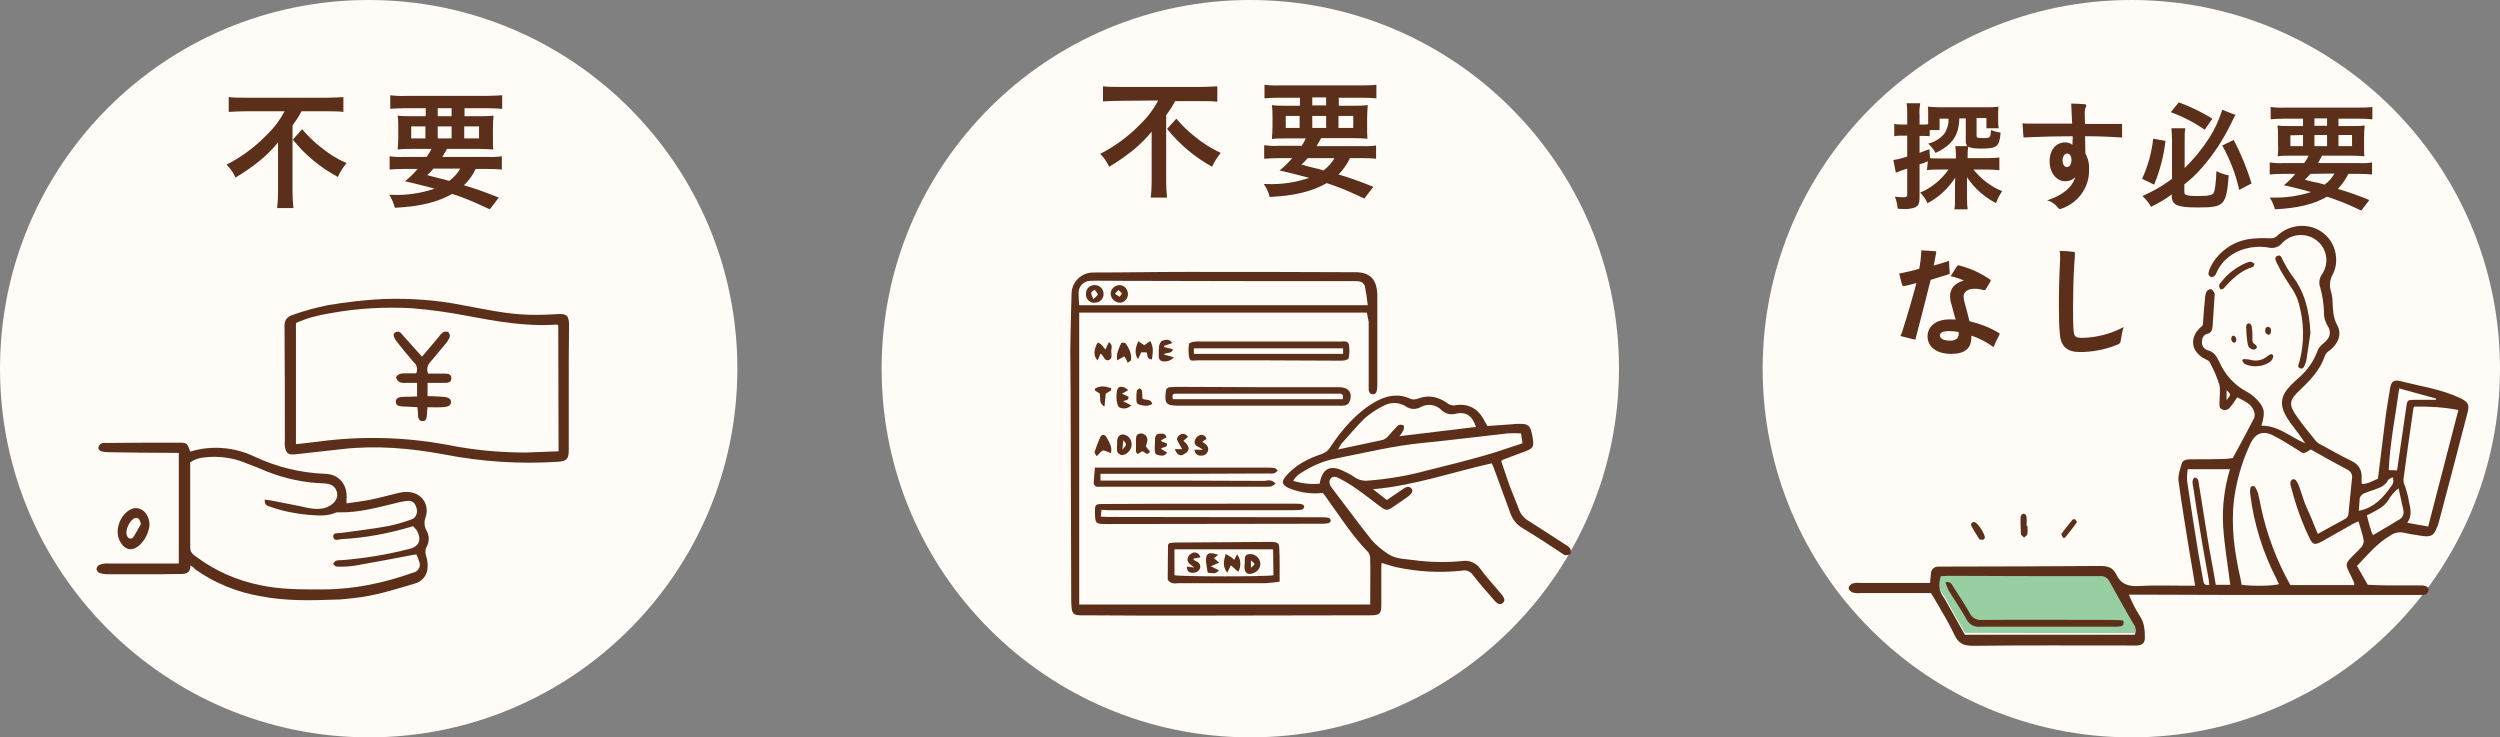 <?xml version="1.0" encoding="utf-8"?>
<!-- Generator: Adobe Illustrator 24.1.0, SVG Export Plug-In . SVG Version: 6.00 Build 0)  -->
<svg version="1.1" id="レイヤー_1" xmlns="http://www.w3.org/2000/svg" xmlns:xlink="http://www.w3.org/1999/xlink" x="0px"
	 y="0px" viewBox="0 0 811 239.1" style="enable-background:new 0 0 811 239.1;" xml:space="preserve">
<rect x="0" y="0" width="811" height="239.1" fill="#808080" stroke="none"/>
<style type="text/css">
	.st0{fill:#FFFCF7;}
	.st1{fill:#5B2F1A;}
	.st2{fill:#97CEA2;}
</style>
<g id="Layer_2">
	<g id="design">
		<path class="st0" d="M405.6,0L405.6,0c66,0,119.6,53.5,119.6,119.6l0,0c0,66-53.5,119.6-119.6,119.6l0,0
			c-66,0-119.6-53.5-119.6-119.6l0,0C286,53.5,339.5,0,405.6,0z"/>
		<path class="st0" d="M119.6,0L119.6,0c66,0,119.6,53.5,119.6,119.6l0,0c0,66-53.5,119.6-119.6,119.6l0,0
			C53.5,239.1,0,185.6,0,119.6l0,0C0,53.5,53.5,0,119.6,0z"/>
		<path class="st0" d="M691.4,0L691.4,0C757.5,0,811,53.5,811,119.6l0,0c0,66-53.5,119.6-119.6,119.6l0,0
			c-66,0-119.6-53.5-119.6-119.6l0,0C571.9,53.5,625.4,0,691.4,0z"/>
		<path class="st1" d="M363.4,32.7c-1.8,0-4,0.1-5.6,0.2V28c1.6,0.2,3.4,0.2,5.5,0.2h26.1c1.8,0,3.7-0.1,5.5-0.2v5
			c-1.6-0.2-3.6-0.2-5.4-0.2h-8.3c-0.8,1.6-1.8,3.1-2.9,4.6v21.5c0,1.7,0.1,3.5,0.3,5.2h-5.3c0.2-1.6,0.3-3.5,0.3-5.2V46.5
			c0-1.5,0-2,0-3.8c-1.8,2.2-3.8,4.2-6,6c-2.5,2-5.1,3.8-7.8,5.4c-0.7-1.6-1.7-3-2.9-4.2c4.8-2.4,9.2-5.7,13-9.6
			c2.3-2.2,4.3-4.8,5.8-7.7L363.4,32.7L363.4,32.7z M381.6,38.5c1.8,2.1,3.8,4.1,6,5.8c2.5,2.1,5.4,3.9,8.4,5.3
			c-1.1,1.4-2.1,2.9-2.8,4.5c-5.6-3.1-10.6-7.3-14.6-12.3L381.6,38.5z"/>
		<path class="st1" d="M422.1,47.5c0.6-0.8,1.1-1.7,1.5-2.6h-6.2c-2.1,0-3.5,0-4.8,0.2c0.1-1.3,0.2-2.7,0.2-4v-2.8
			c0-1.4,0-2.8-0.2-4.2c1.5,0.2,3,0.2,4.6,0.2h4.5v-2.6h-6.8c-1.9,0-3.5,0.1-4.7,0.2v-4.4c1.7,0.2,3.4,0.3,5.1,0.2h26.1
			c1.7,0,3.4,0,5.1-0.2v4.4c-1.3-0.1-2.8-0.2-4.8-0.2h-7.4v2.6h4.8c1.5,0,3.1,0,4.6-0.2c-0.1,1.4-0.2,2.8-0.2,4.2V41
			c0,2.1,0,3,0.1,4c-1.5-0.1-3.1-0.2-4.6-0.2h-10.4c-0.9,1.5-1,1.8-1.5,2.6h14.5c1.6,0.1,3.2,0,4.8-0.2v4.3
			c-1.6-0.2-3.2-0.2-4.8-0.2h-3.7c-0.9,2-2.2,3.8-3.7,5.3c3.8,1.1,7.6,2.5,11.3,4l-2.9,3.8c-1-0.5-1.9-0.8-2.4-1.1
			c-3.2-1.5-6.4-2.8-9.8-3.9c-4.8,2.7-10.3,4.1-18.5,4.5c-0.4-1.5-1-2.9-1.9-4.2h0.9c4.7,0.2,9.4-0.5,13.8-2
			c-4.8-1.3-5.5-1.4-9.6-2.4c1.5-1.2,2.8-2.5,4.1-4h-4.4c-1.6,0-3.2,0.1-4.7,0.2v-4.4c1.6,0.2,3.1,0.3,4.7,0.2h7.3V47.5z
			 M417.1,37.6v3.9h4.5v-3.9H417.1z M424.2,51.3c-0.6,0.7-1.3,1.5-2,2.1c1.4,0.4,1.4,0.4,4.6,1.2c0.5,0.1,1,0.2,2.5,0.7
			c1.5-1.1,2.7-2.4,3.6-4H424.2z M425.7,34.2h4.5v-2.6h-4.5V34.2z M425.7,41.5h4.5v-3.9h-4.5V41.5z M434.2,41.5h4.8v-3.9h-4.8V41.5z
			"/>
		<path class="st1" d="M79.8,36.1c-1.8,0-4,0.1-5.6,0.2v-4.8c1.7,0.2,3.4,0.2,5.5,0.2h26.2c1.8,0,3.7-0.1,5.5-0.2v4.8
			c-1.6-0.2-3.6-0.2-5.3-0.2h-8.3c-0.8,1.6-1.8,3.1-2.9,4.6v21.6c0,1.7,0.1,3.5,0.3,5.2h-5.3c0.2-1.7,0.3-3.4,0.3-5.2V50
			c0-1.5,0-2,0-3.8c-1.8,2.2-3.8,4.2-6,6c-2.5,2-5.1,3.8-7.8,5.4c-0.7-1.6-1.7-3-2.9-4.2c4.8-2.4,9.2-5.7,13-9.6
			c2.3-2.2,4.3-4.8,5.8-7.7L79.8,36.1z M98,41.9c1.8,2.1,3.8,4.1,6,5.8c2.5,2.1,5.4,3.9,8.4,5.2c-1.1,1.4-2.1,2.9-2.8,4.5
			C104,54.4,99,50.3,95,45.3L98,41.9z"/>
		<path class="st1" d="M138.4,50.9c0.6-0.8,1.1-1.7,1.6-2.6h-6.2c-1.6,0-3.2,0-4.8,0.2c0.1-1.3,0.2-2.7,0.2-4v-2.8
			c0-1.4,0-2.8-0.2-4.2c1.5,0.2,3,0.2,4.6,0.2h4.5v-2.6h-6.8c-1.6,0-3.2,0.1-4.7,0.2v-4.4c1.7,0.2,3.4,0.3,5.1,0.2h26.1
			c1.7,0,3.4-0.1,5.1-0.2v4.4c-1.6-0.1-3.2-0.2-4.8-0.2h-7.4v2.6h4.8c1.5,0,3.1,0,4.6-0.2c-0.1,1.4-0.2,2.8-0.2,4.2v2.8
			c0,2,0,3,0.1,4c-1.5-0.1-3.1-0.2-4.6-0.2H145c-0.9,1.5-1,1.8-1.5,2.6H158c1.6,0.1,3.2,0,4.8-0.2V55c-1.4-0.1-2.8-0.2-4.8-0.2h-3.7
			c-0.9,2-2.2,3.8-3.8,5.3c3.8,1.1,7.6,2.5,11.3,4l-2.9,3.8l-2.4-1.1c-3.2-1.5-6.4-2.8-9.8-3.9c-4.8,2.7-10.4,4.1-18.6,4.5
			c-0.4-1.5-1-2.9-1.8-4.2h0.9c4.7,0.2,9.4-0.5,13.8-2c-4.8-1.3-5.5-1.4-9.6-2.4c1.5-1.2,2.8-2.5,4.1-4h-4.4c-2,0-3.4,0.1-4.7,0.2
			v-4.3c1.6,0.2,3.1,0.3,4.7,0.2H138.4z M133.4,41v3.9h4.6V41H133.4z M140.6,54.7c-0.6,0.8-1.3,1.5-2,2.1c1.4,0.4,1.4,0.4,4.6,1.2
			c0.4,0.1,1,0.2,2.5,0.7c1.5-1.1,2.7-2.4,3.6-4H140.6z M142,37.7h4.5v-2.6H142V37.7z M142,44.9h4.5V41H142V44.9z M150.6,44.9h4.8
			V41h-4.8V44.9z"/>
		<path class="st1" d="M443.4,101.4h-93.3v94.7h94.4v-2.7c0-4,0.1-7.9,0-11.9c0.1-0.8-0.2-1.6-0.6-2.3c-5.4-5.5-9.5-12.1-14-18.3
			c-0.2-0.3-0.5-0.7-0.8-1c-3.2,0.4-6.5,0-9.5-1c-0.6-0.2-1.1-0.4-1.6-0.6c-2.2-1.1-2.4-2-0.8-3.9c3.1-3.6,7.1-5.6,11.5-7.1
			c1.2-0.4,2.2-1.2,2.8-2.2c3.9-5.8,8.4-11.2,14.7-14.8c3.7-2,7.4-2.8,11.4-0.9c0.8,0.3,1.6,0.2,2.4-0.1c3.4-1.3,6.5-0.6,9.4,1.4
			c0.7,0.6,1.6,0.9,2.5,0.8c4.5-0.8,7.7,1.1,9.7,5.1c0.3,0.5,0.6,1,0.9,1.6l8.4-0.6c0.6-0.1,1.2-0.1,1.8-0.1c3-0.1,3.7,0.5,4.3,3.4
			c0.8,4.3,0.7,4.5-3.5,6c-2.1,0.8-4.1,1.5-6.1,2.3c-0.1,0-0.1,0.1-0.4,0.4c0.9,2.6,1.8,5.4,2.8,8.2c0.9,2.4,2,4.9,2.9,7.3
			c0.5,1.5,1.5,2.8,2.9,3.7c4.1,2.6,8.1,5.2,12.1,7.8c0.6,0.3,1.1,0.7,1.6,1.2c0.3,0.5,0.4,1.2,0.2,1.8c-0.2,0.4-1.1,0.5-1.7,0.5
			c-0.4,0-0.8-0.4-1.1-0.6c-4.3-2.8-8.6-5.7-13-8.3c-1.8-1.1-3.1-2.8-3.8-4.9c-1.8-5-3.7-10-5.5-15c-0.2-0.3-0.3-0.7-0.5-1
			c-12.6,2.8-24.9,7.2-38.5,8.4l4.5,3.5l5-3.4c0.9-0.6,1.9-1.4,2.9-0.4c0.8,0.7,0.3,1.7-1.2,2.8s-3.2,2.2-4.8,3.3s-2.1,1.2-3.8,0
			c-2.7-2-5.2-4-7.9-5.9c-1.8-1.3-3.7-2.4-5.6-3.4c-0.9-0.5-2-0.9-2.8,0s-0.4,2.1,0.3,3c4.3,5.6,8.5,11.4,12.9,16.9
			c1.6,1.8,3.4,3.3,5.4,4.6c2.5,1.7,5.5,1.6,8.3,2c5.2,0.7,10.5,0.8,15.7,0.3c2.3-0.4,4.6,0.6,5.9,2.5c2.1,2.9,4.5,5.4,6.8,8.2
			c1.2,1.4,1.3,2.2,0.5,2.9s-1.7,0.4-2.8-0.9c-2.4-2.7-4.8-5.5-7-8.3c-0.7-1-2-1.6-3.3-1.3c-7.2,0.8-14.4,0.4-21.4-1.1
			c-1.5-0.3-3-0.9-4.8-1.4c-0.1,0.6-0.1,1.3-0.1,1.9c0,3.9,0,7.8,0,11.7c0,2.9-0.5,3.4-3.5,3.4c-19.4,0-38.9,0.1-58.3,0.1
			c-11.6,0-23.1,0-34.7-0.1c-0.4,0-0.8,0-1.3,0c-2-0.1-2.5-0.6-2.7-2.6c-0.1-1.1-0.1-2.2-0.1-3.3c-0.1-22-0.1-44-0.2-65.9
			c0-4.7-0.1-9.5-0.1-14.2c0.1-6,0.2-12,0.4-18c-0.1-3.9,3-7.1,6.8-7.2c0.1,0,0.3,0,0.4,0c10.1,0,20.1-0.2,30.2-0.2
			c17.8,0,35.6,0,53.5,0.1c0.6,0,1.2,0,1.8,0c3.8,0.2,5.9,2,6.4,5.9c0.1,0.7,0.1,1.3,0.1,2c0,9.4,0,18.8,0,28.1c0,0.7,0,1.3-0.1,2
			s-0.3,1.6-1.3,1.6s-1.4-0.8-1.4-1.7c0-0.7,0-1.3,0-2c0-6.6,0-13.2,0-19.8L443.4,101.4z M443.7,99c-0.2-2-0.5-4-0.9-6
			c-0.3-1.3-1.3-1.8-2.9-1.8c-25.5,0-51,0-76.5-0.1c-3.2,0-6.4-0.1-9.6,0c-2.2,0-3.9,1.7-3.9,3.9c0,0.1,0,0.1,0,0.2
			c0,1.2,0.1,2.5,0.2,3.8H443.7z M428.1,156.9c0.8-4.8,3.3-6.2,7.5-4.2c1.3,0.6,2.6,1.2,3.8,2.1c1.3,0.9,2.9,1.3,4.5,1.1
			c6.5-0.5,12.9-1.6,19.1-3.3c6-1.5,12.1-3,18.1-4.7c4.3-1.2,8.5-2.7,12.8-4.1c-0.2-1.3-0.3-2.2-0.5-3.2c-1.5-0.1-3-0.1-4.4,0
			c-9.2,1-18.4,2.2-27.6,3.1c-9.4,0.9-18.6,3.2-27.9,5c-4.1,0.8-7.9,2.4-11.4,4.7c-1.1,0.6-2,1.5-2.6,2.6
			C422.2,156.8,425.2,157.2,428.1,156.9L428.1,156.9z M478.8,138.5c-1.2-3.7-3.2-5-6.6-4.3c-1.6,0.5-3.4,0-4.6-1.2
			c-1.7-1.7-4.4-2.2-6.6-1c-1.6,0.9-3.5,0.9-5-0.2c-2.2-1.4-5-1.4-7.3-0.1c-2.1,1-4.1,2.4-5.9,3.9c-2.7,2.6-5.1,5.6-7.7,8.4
			c-0.4,0.6-0.7,1.2-1,1.8c5.1-1.1,9.8-2.1,14.5-3.1c0.7-0.3,1.3-0.7,1.8-1.3c1-1.1,2-2.3,3.1-3.4c0.6-0.3,1.2-0.3,1.8,0
			c0.2,0.1,0.2,1.1,0,1.5c-0.4,0.7-0.8,1.4-1.3,2L478.8,138.5z"/>
		<path class="st1" d="M357.3,165.4l-0.2,2.2c0.9,0,1.7,0.1,2.5,0.1l68.9,0.1c0.8,0,1.7,0,2.5,0.2c0.4,0.1,0.6,0.5,0.7,0.9
			c-0.1,0.4-0.4,0.7-0.7,0.8c-0.6,0.1-1.2,0.2-1.8,0.2l-70.4,0.1c-3.4,0-3.5-0.2-3.6-3.6c0-2.8,0-2.9,2.8-2.9
			c14.3-0.1,28.5-0.1,42.8-0.1c6.4,0,12.8,0,19.3,0c0.8,0,1.5,0,2.3,0.2c0.4,0.1,0.6,0.4,0.7,0.8c-0.1,0.4-0.3,0.7-0.7,0.9
			c-0.9,0.2-1.8,0.2-2.8,0.2c-13.6,0-27.2,0-40.8,0h-19.3L357.3,165.4z"/>
		<path class="st1" d="M408.1,125.6h26.3c3.2,0,4.6,2,3.3,4.9c-0.3,0.5-0.7,0.8-1.3,1c-0.7,0.1-1.3,0.2-2,0.1c-17.4,0-34.8,0-52.2,0
			c-3.9,0-4.5-0.7-4-4.6c0-0.8,0.6-1.4,1.4-1.4c0,0,0,0,0.1,0c1-0.1,2-0.1,3-0.1L408.1,125.6L408.1,125.6z M435.6,129.5
			c0.2-1,0.1-1.8-1-1.8c-0.5,0-1,0-1.5,0h-51.6c-1.3,0-1.3,0.7-1,1.8H435.6z"/>
		<path class="st1" d="M413.8,156.9c-0.4,0.4-0.9,0.6-1.4,0.9c-0.6,0.1-1.2,0.1-1.8,0.1h-52.7c-0.6,0-1.2,0-1.8,0
			c-0.6,0.1-1.2-0.4-1.3-1.1c0-0.1,0-0.1,0-0.2c0.1-1.6,0.2-3.1,0.4-4.9h4h51.7c0.8,0,1.7,0,2.5,0.1c0.4,0.1,0.7,0.5,1.1,0.8
			c-0.9,1.3-2.1,1-3.1,1c-9.2,0-18.4,0.1-27.6,0.1c-8.1,0-16.2,0-24.3,0H357v2.2h2.8c16.8,0,33.6,0,50.4,0.1
			C411.4,155.8,412.6,155.5,413.8,156.9z"/>
		<path class="st1" d="M411.4,116.9c-7.7,0-15.4,0-23,0c-1,0-2.4,0.5-2.6-0.8c-0.3-1.5-0.3-3-0.1-4.5c0-0.3,0.8-0.6,1.2-0.7
			c0.8-0.1,1.7-0.2,2.5-0.1c15.1,0,30.2,0,45.4,0c1,0,2.5-0.4,2.8,1c0.2,1.5,0.2,3-0.1,4.4c0,0.3-0.8,0.6-1.2,0.7
			c-0.7,0.1-1.3,0.1-2,0.1L411.4,116.9L411.4,116.9z M435.7,113h-48.4v1.8h48.4V113z"/>
		<path class="st1" d="M415.1,188.7c-1.5,0.2-3.1,0.4-4.6,0.5c-9.5,0-19.1,0-28.6,0c-0.6,0.1-1.2,0.1-1.8-0.1
			c-0.5-0.2-1.3-0.8-1.3-1.2c0-3.7,0.1-7.4,0.1-11.1c0-0.1,0.2-0.3,0.4-0.6c0.6-0.1,1.4-0.2,2.1-0.2l30.1-0.2c0.4,0,0.8,0,1.3,0
			c1.7,0.1,2.2,0.5,2.2,2.1C415.2,181.5,415.1,185,415.1,188.7z M413,178.2h-32v8.4c2.3,0.5,30.6,0.5,32.1,0L413,178.2z"/>
		<path class="st1" d="M377.7,112.6l2.8,0.7c-0.5,1.7-2.1,0.8-3,1.7l3.3,0.9c-1,1.2-2.6,1.6-4,1.2c-1.1-0.5-0.9-1.4-0.9-2.4
			c0-0.8,0-1.7,0.1-2.5c0.2-0.7,0.6-1.6,1.1-1.7c1-0.3,2.2-0.7,3.2,0.8l-2.7,0.9L377.7,112.6z"/>
		<path class="st1" d="M357,114.7l-0.9,2.2c-1.4-1.2-1.4-3.4,0-5.8c1.1,0.5,1.1,0.5,2.5,2.3l1.1-2.4c1.3,0.8,0.9,1.8,0.8,2.6
			c-0.1,1.1,0.6,2.7-0.8,3.2C358.2,117.3,358.1,115.3,357,114.7z"/>
		<path class="st1" d="M369.3,110.7l1.9,1.3l1.9-1.4c1.3,2.1,0.8,4,0.6,6c-2-0.1-1.2-1.6-1.8-2.3h-1.7l-1,2.2
			C368.1,115.1,368.1,113.1,369.3,110.7z"/>
		<path class="st1" d="M378.4,141.9l-1.7,0.9c0,0.2,0,0.3,0,0.3c0.6,0.3,1.3,0.6,1.9,0.8c0.1,1.6-1.4,0.9-2,1.7l2,1.2
			c-0.8,1.4-2,1-3,0.8s-1-1.2-1-2.1c0-1.1,0.1-2.2,0.1-3.3c0.1-0.8,0.5-1.5,1.4-1.5S378.1,140.4,378.4,141.9z"/>
		<path class="st1" d="M362.4,144.3c0-0.4,0-0.8,0-1.3c0.1-1.8,1.4-2.5,2.9-1.8c1.4,0.7,2.1,2.3,1.7,3.8s-2,2.8-3.3,2.6
			c-0.6-0.2-1.1-0.6-1.3-1.2C362.3,145.8,362.3,145.1,362.4,144.3L362.4,144.3z M364.1,145.9c1.5-1.7,1.5-1.7,0.3-3.1
			C364.3,143.8,364.2,144.6,364.1,145.9z"/>
		<path class="st1" d="M367,131.5c-1,1-2.5,1.3-3.8,0.7c-1.2-0.4-1.4-5.8-0.3-6.5c0.8-0.5,2-0.2,3.1,0.9l-2.1,1.1l2.2,1
			c0.1,1.4-1.2,1-1.7,1.5L367,131.5z"/>
		<path class="st1" d="M360.4,147c-3-1.1-2.3-1.5-4.6,1c-0.3-0.5-0.8-1-0.7-1.4c0.5-1.6,1.1-3.2,1.8-4.7c0.5-1.1,1.5-1.1,2.1,0
			C359.8,143.5,360.9,144.9,360.4,147z"/>
		<path class="st1" d="M370.5,146.4l-1.5,0.9c-0.2-0.4-0.5-0.6-0.5-0.8c0-1.2,0-2.5,0-3.8s0.3-2,1.6-2.1c1.2,0,2.2,1,2.1,2.2v0.1
			c-0.1,0.7-0.3,1.3-0.5,1.9c0.4,0.5,0.8,1,1.2,1.5c0.1,0.1,0,0.3,0,0.5C371.9,147.9,371.4,146.5,370.5,146.4z"/>
		<path class="st1" d="M387.5,145.9h2.8c-0.9-0.5-1.2-0.8-1.7-1c-0.8-0.3-1.3-1.2-1-2c0.2-0.7,0.7-1.3,1.3-1.6
			c0.8-0.5,1.8-0.2,2.3,0.6c0.1,0.2,0.2,0.3,0.2,0.5l-1.4,0.9c1.1,0.7,2.2,1.4,1.9,2.9c-0.3,1-1.2,1.7-2.3,1.6c-1,0.1-1.9-0.6-2-1.5
			C387.5,146.2,387.5,146,387.5,145.9z"/>
		<path class="st1" d="M365.8,117.7c-0.1-0.4-0.3-0.8-0.5-1.2c-0.2-0.3-0.4-0.6-0.6-0.9l-2.3,1.3c-0.1-0.7-0.1-1.4,0-2.1
			c0.3-1.2,0.8-2.4,1.3-3.5c0.5-0.2,1-0.2,1.5,0.1c1,1.6,2,3.3,1.7,5.4c0,0.2-0.4,0.3-0.5,0.5L365.8,117.7z"/>
		<path class="st1" d="M381.1,145.7h2.4c-0.6-1-1.2-2-1.7-3.1c-0.1-0.3,0.3-1,0.6-1.3c1-0.8,2-0.8,3,0.4l-1.5,1.3
			c1.8,1.5,2.7,3.1-0.1,4.5C382.7,148.1,381.7,147.3,381.1,145.7z"/>
		<path class="st1" d="M370.6,129.3c1,0.7,2.7-0.1,3.2,1.7c-1.4,1-3,0.6-4.4,0.2c-0.4-0.2-0.6-0.5-0.7-0.9c-0.1-1.2-0.1-2.3,0.1-3.5
			c0-0.3,0.6-0.7,1-0.8c0.1,0,0.6,0.5,0.7,0.8C370.5,127.6,370.6,128.5,370.6,129.3z"/>
		<path class="st1" d="M360.5,126.6l-1.8,1.1l-0.4,4.2c-2.1-1.2-1.1-3-1.6-4.3l-1.5-0.9c0-0.3,0-0.6,0-0.6c1.8-1.2,3.5-0.7,5.2-0.2
			L360.5,126.6z"/>
		<path class="st1" d="M358,95.2c0.1,1.6-1.1,2.9-2.7,3h-0.1c-1.4,0.2-2.7-0.9-2.9-2.3c0-0.1,0-0.3,0-0.4c-0.1-1.5,0.9-2.8,2.4-3
			c0.1,0,0.2,0,0.3,0C356.6,92.4,357.9,93.6,358,95.2C358,95.1,358,95.2,358,95.2z M354.7,97c0.7-0.7,1.4-1.1,1.4-1.5
			c-0.1-0.5-0.6-1-1-1.5c-0.4,0.3-1.1,0.6-1.1,1C353.9,95.5,354.3,96,354.7,97z"/>
		<path class="st1" d="M365.9,95.3c0.1,1.5-1.1,2.8-2.5,2.9c-1.6,0-2.9-1.2-3.1-2.7c-0.1-1.6,1.2-2.9,2.7-3S365.8,93.6,365.9,95.3
			C365.9,95.2,365.9,95.2,365.9,95.3z M361.7,95.3l1.5,1c0.2-0.4,0.8-0.9,0.7-1.1c-0.1-0.4-0.7-0.7-1.1-1.1L361.7,95.3z"/>
		<path class="st1" d="M403.8,182.8c0-0.2,0-0.3,0-0.5c0.1-0.9-0.3-2.1,1.1-2.5c1.4-0.3,2.9,0.4,3.6,1.7c0.6,1.2,0.4,2.6-0.5,3.5
			c-0.8,0.9-2.4,1.4-3.2,1.1c-1.1-0.5-1.1-1.6-1.1-2.6L403.8,182.8L403.8,182.8z M405.8,184.2c1.5-1.2,1.5-1.2,0-2.4V184.2z"/>
		<path class="st1" d="M397.6,179.7c0.8,0.5,1.3,0.7,1.7,1s0.6,0.5,1.1,0.9l0.9-1.8c1.3,1.7,1.4,3.9,0.4,5.7l-2.4-2.1l-1.2,2.4
			C396.5,183.6,397,181.9,397.6,179.7z"/>
		<path class="st1" d="M395.2,180l-1.4,1.1l1.7,1.4l-2.7,1.2l2.6,1.3c-1.1,1.5-2.3,0.8-3.6,0.8c-0.3-1.3-0.4-2.5-0.6-3.8
			C391.2,179.4,392.1,178.9,395.2,180z"/>
		<path class="st1" d="M385,183.8l2.4,0.3c-1.1-1-2.7-1.6-2-3.4c0.3-0.7,0.9-1.1,1.6-1.4c1-0.3,2,0.3,2.3,1.2c0,0.1,0.1,0.2,0.1,0.3
			l-2.2,0.4c0,0.1,0,0.3,0,0.4c0.3,0.2,0.6,0.3,0.9,0.5c0.9,0.3,1.5,1.3,1.2,2.2s-1.2,1.5-2.2,1.5
			C385.9,185.9,385.1,185.5,385,183.8z"/>
		<path class="st1" d="M61.8,183.4c0,2.6-1.6,2.8-3.2,2.8c-4.6,0.1-9.2,0.1-13.8,0.1c-3.2,0-6.3,0-9.5,0c-1,0-2-0.1-2.9-0.4
			c-0.6-0.2-1-0.7-1.1-1.3c0.1-0.6,0.4-1.1,1-1.4c0.9-0.3,1.9-0.5,2.9-0.4c6.7,0,13.4,0,20,0H58v-35.9c-1,0-2,0-3,0
			c-6.6,0-13.2-0.1-19.8-0.2c-0.8,0-1.6-0.1-2.4-0.3c-0.4-0.1-1-0.8-0.9-1.1c0.1-0.6,0.4-1.1,0.9-1.4c0.5-0.2,1-0.3,1.6-0.2
			c7.9-0.1,15.9-0.1,23.8-0.1c2.4,0,2.6,0.2,3.5,2.9c6.9-2.1,14.3-1.5,20.8,1.6c7.2,3.4,15,5.3,22.9,5.6c4.7,0.1,7.5,3.7,7,8.4
			c0,0.2,0,0.5,0,1.2c2.7-0.4,5.2-0.7,7.8-1.2c2.9-0.6,5.8-1.4,8.7-2.1c0.9-0.2,1.8-0.4,2.6-0.4c4.7-0.3,8,3.6,6.6,8.1
			c-0.6,1.5-0.5,3.1,0.3,4.5c0.9,1.6,0.9,3.6,0,5.2c-0.5,0.8-0.5,1.9-0.2,2.8c0.4,1.3,0.6,2.6,0.5,4c-0.1,2.4-1.8,4.5-4.1,5.1
			c-6.5,1.9-12.9,4-19.7,4.7c-2,0.2-3.9,0.5-5.9,0.5c-8.2,0.3-16.4,0.5-24.5-1.1c-7.7-1.3-15-4.3-21.3-8.8
			C63,184.2,62.6,184,61.8,183.4z M134,170.7c-7.6,2.3-15.4,3.8-23.3,4.2c-0.9,0.1-2.5,0.8-2.6-0.9c0-1.3,1.5-1,2.4-1.1
			c5.1-0.7,10.2-1.3,15.2-2.2c2.6-0.5,5.3-1.3,7.8-2.2c1.5-0.5,2.1-2.2,1.6-3.8s-1.3-2.4-3.1-2.2c-0.8,0.1-1.6,0.2-2.4,0.4
			c-6.6,1.6-13.1,3.5-19.9,3.3c-0.3,0-0.5,0-0.8,0.1c-2.9,1.3-6,0.9-9.1,0.7c-4.1-0.4-8.2-1.2-12.1-2.6c-0.9-0.3-2-0.5-1.8-2.3
			c1,0.1,1.9,0.2,2.8,0.4c2.9,0.6,5.7,1.1,8.6,1.7c2.6,0.6,5.3,1.3,8,0.6c1.4-0.4,2.7-1.2,3.5-2.4c0.6-0.8,0.7-1.8,0.5-2.8
			c-0.6-1.9-1.8-2.7-4.4-2.8c-6.2-0.2-12.4-1.5-18.2-3.8c-2.2-0.9-4.3-1.8-6.5-2.6c-4.4-1.9-9.2-2.6-14-2c-1.6,0.1-3.2,0.7-4.5,1.6
			c0,9.3,0,18.5,0,27.7c0,1.4,0.8,2.1,1.8,2.8c6.1,4.6,13.3,7.8,20.8,9.3c6.8,1.5,13.6,1.4,20.5,1.4c10.1,0,19.9-2.1,29.4-5.5
			c1.4-0.3,2.3-1.8,1.9-3.2c0-0.1,0-0.2-0.1-0.2c-0.2-0.8-0.5-1.6-0.9-2.4c-0.4,0-0.7,0-1.1,0.1c-6.3,1.2-12.6,2.4-18.9,3.5
			c-2,0.3-3.9,0.4-5.9,0.3c-0.4,0-0.8-0.6-1.2-0.8c0.3-0.4,0.6-1,1-1.1c0.7-0.2,1.4-0.2,2.1-0.2c7.3-0.6,14.5-1.8,21.6-3.6
			c3.4-0.8,4.2-3.2,2.4-6.2C134.7,171.5,134.4,171.1,134,170.7z"/>
		<path class="st1" d="M184.5,126.2c0,6.6,0,13.2,0,19.8c0,3-0.7,3.6-3.6,3.8c-12.3,0.8-24.7,0-36.9-2.4c-10.9-2-22-3-33.1-1.7
			c-5.1,0.6-10.2,1.1-15.3,1.7c-1.9,0.2-2.7-0.3-3.1-2.1c-0.1-0.7-0.2-1.4-0.1-2.1c0-12.5,0-25.1-0.1-37.6c0-2.1,1.2-3,2.8-3.5
			c3.6-1.3,7.4-2.3,11.2-3.1c6-1,12-1.7,18-2c8.6-0.3,17.3,0.3,25.8,2c7.1,1.3,14.1,2.9,21.4,3.1c3.1,0.1,6.1,0,9.2-0.2
			s3.8,0.4,3.9,3.4C184.5,112.3,184.5,119.2,184.5,126.2L184.5,126.2z M181.1,105.5c-0.2-0.1-0.5-0.2-0.7-0.2
			c-9.9,0.7-19.6-1.1-29.2-2.9c-5.7-1.1-11.5-1.9-17.4-2.4c-8.9-0.5-17.9,0-26.6,1.6c-3.9,0.6-7.7,1.6-11.2,3.2v39.3
			c2.4-0.3,4.7-0.5,6.9-0.8c14-1.9,28.3-1.6,42.2,1c8.4,1.7,16.9,2.5,25.5,2.5c3.5-0.1,7-0.3,10.6-0.4L181.1,105.5z"/>
		<path class="st1" d="M48.5,170.4c-0.3,2.5-1.4,4.7-3.2,6.4c-2.4,2.2-4.8,1.7-6.4-1.2c-1.9-3.6,0.1-8.9,3.8-10.5
			C45.5,164,48.5,166.4,48.5,170.4z M45.7,170c-0.3-1.6-1-2.3-2-1.9c-1.6,0.6-3.1,3.8-2.6,5.4c0.3,1.2,1.4,1.7,2.2,0.7
			C44.1,172.9,44.9,171.5,45.7,170z"/>
		<path class="st1" d="M138.9,121.2c1.2,0,2.4,0,3.6,0c0.6,0,1.3,0,1.9,0c1.1,0,2.1,0.3,2,1.6c0,1.1-0.9,1.4-1.9,1.4s-2,0-3,0h-2.8
			v4.3c1.6,0,3.2,0.1,4.7,0.2c2,0.1,2.9,0.6,2.9,1.7s-0.8,1.6-2.9,1.7c-1.5,0.1-3,0-4.7,0c-0.1,1-0.2,1.6-0.2,2.3
			c-0.1,1-0.1,2.2-1.4,2.2s-1.5-1.1-1.5-2.1c0-0.7-0.1-1.4-0.2-2.4l-3.5-0.2c-0.6,0-1.3,0-1.9-0.1c-0.9-0.1-1.6-0.5-1.6-1.5
			s0.8-1.4,1.6-1.5s1.8-0.1,2.7-0.1l2.6-0.1v-4.4c-1.2,0-2.3,0-3.5,0c-0.7,0.1-1.4,0-2.1-0.2c-0.6-0.3-1-0.9-1.2-1.5
			c-0.1-0.3,0.7-1,1.2-1.2c0.7-0.2,1.4-0.2,2.1-0.2c1.1,0,2.1,0,3.2,0c0.6-1.2,0.3-2.7-0.8-3.6c-1.9-2.2-3.7-4.4-5.5-6.7
			c-1.2-1.6-1.3-2.6-0.4-3c1.4-0.7,1.9,0.5,2.6,1.2c1.9,2.1,3.8,4.3,6,6.7l5.5-6.5c0.3-0.5,0.8-1,1.3-1.4c0.5-0.3,1.1-0.3,1.7-0.1
			c0.4,0.4,0.6,1,0.5,1.6c-0.4,0.9-0.9,1.8-1.6,2.5c-1.5,1.8-3,3.6-4.5,5.4C138.6,118.4,138.3,119.9,138.9,121.2z"/>
		<path class="st2" d="M692.5,205.4c0.5-1.1,0.4-2.4-0.3-3.4c-0.9-1.3-1.6-2.8-2.4-4.1c-1.8-3.2-3.7-6.5-5.5-9.8
			c-0.6-1.2-1.9-1.9-3.2-1.7c-16.4,0-32.7-0.1-49.1-0.1c-0.8,0-1.7,0.1-2.4,0.1c-0.8,2.8-0.6,5,1.1,7c0.4,0.5,0.6,1.1,0.9,1.6
			c2,3.5,3.9,6.9,5.8,10.3L692.5,205.4z"/>
		<path class="st1" d="M764.6,183.6l3.5,6.1c2.1,0.1,4.2,0.2,6.4,0.2c3.6,0,7.1,0,10.7,0c1.9,0,2.8,0.6,2.6,1.6
			c-0.2,1.6-1.6,1.5-2.7,1.5c-12.8,0-25.6,0-38.4,0c-17.5,0-35,0-52.5-0.1h-3.6c1,2.4,2.2,4.8,3.6,7c1.4,2.1,1.6,4.5,1.6,6.9
			c0,1.7-0.7,2.4-2.4,2.6c-0.8,0-1.6,0-2.4,0c-17,0-34-0.1-50.9,0.1c-3.2,0-4.8-0.8-6.1-3.6c-1.7-3.7-3.9-7.2-5.9-10.7
			c-0.5-0.9-1.1-1.8-1.7-2.8h-23c-0.8,0.1-1.6,0-2.4-0.2c-0.6-0.2-1.3-0.9-1.3-1.4c0.1-0.7,0.6-1.2,1.2-1.5c0.8-0.2,1.6-0.3,2.4-0.2
			h20h2.8c0.1-1.2,0.2-2.1,0.3-3.1c0-1.2,1.1-2.2,2.3-2.2c0.6,0,1.2,0,1.9,0c16.9,0,33.8-0.1,50.7-0.2c2.3,0,4.1,0.4,5.2,2.7
			c1.4,3.1,3.8,4,7.3,3.8c5.1-0.3,10.3-0.1,15.5-0.1h2.8c-0.6-3.8-1.2-7.2-1.8-10.7c-1.2-7.8-2.6-15.6-3.6-23.4
			c-0.2-1.7,0.5-3.6,1-5.4c0.4-1.4,1.8-1.5,3.1-1.5c3.4,0,6.8,0,10.1-0.1c1.2,0,2.5-0.2,3.4-0.3c2.4-4.4,4.7-8.6,6.9-12.9
			c0.3-0.7,0.3-1.5,0-2.2c-0.8-2.6-3.2-3.4-5.4-4.6c-0.8,1-1.4,2.1-2.2,3c-0.6,1-1.8,1.4-2.8,0.9s-0.8-1.4-0.8-2.4
			c0-1.9,0.4-4-0.1-5.8c-0.8-2.5-1.9-5-3.2-7.3c-0.2-0.3-0.7-0.5-1.1-0.7c-5-2.4-5.6-7.3-1.3-10.8c0.1-0.1,0.2-0.2,0.3-0.4
			c0.2-2.9,0.4-5.7,0.7-8.5c0-0.8,0.2-1.6,0.5-2.3c0.3-0.5,0.9-0.8,1.5-0.8c0.4,0.1,0.8,0.8,1.1,1.3c0.1,0.3,0,0.7,0,1
			c-0.2,3.1-0.4,6.2-0.6,9.3c-0.1,1.3-0.2,2.5-1.7,2.9c-1.4,0.3-1.7,1.4-1.8,2.6s0.7,2.3,1.8,2.7c2.2,0.5,3,2.1,3.9,3.9
			c1.8,4.1,4.9,7.5,8.9,9.6c1.5,0.8,2.9,2,4,3.4c1.9,2.4,1.8,3.7,0.7,7.6c5.5-0.1,9.4,3.7,14.2,5.7c-0.4-0.6-0.8-1.2-1.2-1.8
			c-1.5-2.2-3.3-4.2-4.7-6.5c-2.6-4.2-2.1-7.2,1.4-10.7c0.9-0.9,1.8-1.7,2.7-2.5c2.6-2.3,4.6-5.2,5.8-8.5c0.4-1,1.1-1.8,1.9-2.4
			c2.2-1.7,2.8-3.7,1.2-6c-0.7-1.3-1.1-2.8-1-4.2c-0.1-2.7-0.5-5.3-1.2-7.9c-0.6-1.5-0.3-3.2,0.6-4.4c2-3,1.8-6.9-0.5-9.7
			c-3-3.5-8.2-4-11.8-1c-0.3,0.2-0.5,0.4-0.7,0.7c-1.1,1.3-2.8,1.8-4.4,1.4c-5.8-1-13.7,1-16.9,8.2c-0.1,0.4-0.4,0.8-0.7,1.1
			c-0.3,0.2-0.8,0.3-1.2,0.2c-0.3-0.1-0.7-0.7-0.7-1c0.1-0.8,0.4-1.5,0.7-2.2c2.4-4.8,7-8.1,12.2-9c2.4-0.4,4.8-0.4,7.1-0.3
			c0.9,0.1,1.7-0.2,2.3-0.8c2-1.9,4.5-3,7.2-3.2c6.1-0.5,11.4,3.9,11.9,10c0.2,2.1-0.2,4.2-1.2,6c-0.8,1.5-1,3.3-0.5,5
			c0.4,1.3,0.6,2.6,0.6,3.9c0.1,2.5,0.2,4.9,1.5,7.3c1.6,2.9,0.3,6.1-2.5,8.2c-0.7,0.4-1.2,1-1.5,1.7c-1.5,4.5-4.6,7.8-7.9,10.9
			c-3.8,3.6-4,4.9-1,9.1c1.9,2.7,4,5.2,6.1,7.8c0.6,0.6,1.3,1,2,1.3c3.1,1.7,6.2,3.5,9.4,5c2.7,1.3,3.5,3.3,3.3,6c0,0.4,0,0.7,0,1.1
			c0,0.1,0.1,0.1,0.2,0.4c1.9,0,3.5-1.1,5.1-1.7c0.8-6.6,1.6-13,2.4-19.4c0.4-3.3,1-6.5,1.5-9.7c0.4-2.4,1.1-3.1,3.3-2.6
			c6.5,1.7,13.3,2.6,19.4,5.5c2.7,1.3,3.2,2.1,2.4,5c-3,11.7-6.1,23.4-9.2,35.1c-0.2,0.7-0.4,1.4-0.7,2c-0.9,2.4-1.8,3-4.4,2.7
			c-2.1-0.3-4.2-0.6-6.3-1.1c-1.6-0.3-3.2,0-4.5,1C771.2,176.2,768.1,179.9,764.6,183.6z M751.9,173.2c3.2-1.8,6.2-3.4,9.1-5
			c0.4-0.3,0.7-0.7,0.8-1.2c0.4-4,0.8-8,1.2-11.9c0.2-1.2-0.5-2.3-1.6-2.8c-4-2.1-7.9-4.3-11.8-6.5c-2.3,1.5-2.3,1.5-4.3,0.1
			c-2.6-1.6-5.2-3.3-8-4.7c-3.2-1.6-5.7-0.6-7.2,2.6c-2.3,4.8-3.9,9.9-4.9,15.2c-1.6,8.5-0.8,17,0.9,25.4c0.4,1.8,0.8,3.6,1.1,5.3
			c3.2,0.5,10.2,0.4,12.1-0.2c-0.3-0.6-0.5-1.1-0.8-1.7c-4.4-8.5-7.3-17.8-8.5-27.3c-0.1-0.7-0.1-1.4,0-2.1c0.1-0.5,0.5-0.8,1-0.7
			c0.3,0,0.5,0.2,0.6,0.4c0.4,0.6,0.7,1.2,0.9,1.9c0.4,1.6,0.7,3.1,1,4.7c1.9,8.8,5.1,17.3,9.5,25.1h20.7c0-0.2,0-0.5,0-0.7
			c-0.5-1.2-1.1-2.4-1.7-3.6c-1.1-2.4-1.1-2.7,0.8-4.7c1.1-1.2,2.3-2.2,3.3-3.4c0.5-0.6,0.7-1.3,0.7-2.1c-0.4-2.1-1.1-4.1-1.7-6.2
			c-0.8,0.4-1.4,0.6-1.9,0.9c-3.2,1.8-6.5,3.7-9.7,5.5c-2.7,1.5-3.3,1.3-4.5-1.4c-2.5-5.2-4.4-10.7-5.8-16.3
			c-0.2-0.4-0.2-0.9-0.2-1.3c0.1-0.4,0.3-0.8,0.7-1c0.4-0.1,0.8,0,1.1,0.3c0.4,0.6,0.8,1.2,1,1.9c0.7,1.8,1.2,3.7,1.9,5.6
			C749.1,166.4,750.5,169.7,751.9,173.2z M692.5,205.9c0.5-1.1,0.4-2.4-0.3-3.4c-0.9-1.3-1.6-2.8-2.4-4.1c-1.8-3.2-3.7-6.5-5.5-9.8
			c-0.6-1.2-1.9-1.9-3.2-1.7c-16.4,0-32.7,0-49.1-0.1c-0.8,0-1.7,0.1-2.4,0.1c-0.8,2.8-0.6,5,1.1,7.1c0.3,0.5,0.6,1.1,0.9,1.6
			c2,3.5,3.9,6.9,5.8,10.3L692.5,205.9z M787.7,170.8l9.8-37.8c-4.7-0.9-9.5-1.2-14.3-1.1c-0.2,0.3-0.3,0.4-0.3,0.6
			c-1.1,7.6-2.2,15.3-3.2,22.9c0,0.4,0,0.9,0.1,1.3c0.6,1.5,1,3,1.4,4.5c0.3,2.7,1.8,5.5-0.3,8.4L787.7,170.8z M716.7,189.7
			c-0.1-0.6-0.1-1.2-0.2-1.7c-0.9-5.1-1.9-10.3-2.7-15.4c-0.8-4.8-1.6-9.6-2.3-14.5c-0.2-1.1-0.6-2.2,0.4-3.2c1.3,0.2,1.3,1.2,1.4,2
			c1,6,1.9,12.1,2.9,18.1c0.8,4.9,1.8,9.8,2.6,14.7h4.7c-0.8-6.4-1.9-12.6-2.3-18.9c-0.4-6.3,0.4-12.6,2.2-18.6h-13.7
			c-0.2,1.3-0.3,2.6-0.2,3.9c1.2,7.9,2.4,15.8,3.7,23.7c0.5,2.8,1,5.6,1.5,8.4C714.9,189.1,715,190.1,716.7,189.7L716.7,189.7z
			 M777.6,152.6c1-7,2-13.8,3-20.5c0.3-2.3,0.4-2.4,2.8-2.4c2.3,0,4.5,0,6.8,0l0.1-0.4l-12-3.3c-1.2,8.9-3,17.6-3.4,26.5
			L777.6,152.6z M769.8,173.6c3-1.8,5.7-3.3,8.4-5c1.1-0.5,1.7-1.7,1.5-2.9c-0.5-2.4-1-4.7-1.6-7.3c-1.4,1.1-2.6,2.5-3.5,4.1
			c-0.6,0.9-1.5,1.7-2.4,2.3c-1.4,0.9-2.9,1.6-4.4,2.4c0.5,1.7,0.8,3.2,1.3,4.6C769.2,172.4,769.5,173,769.8,173.6L769.8,173.6z
			 M765.2,165.7c5.1-1,8-4.4,10.6-8.1c0.7-0.8,0.8-1.9,0.3-2.8c-0.5,0.4-1.2,0.6-1.4,0.9c-1,2.1-3,2.6-4.9,3.3c-1,0.3-2,0.7-3,1.1
			c-0.6,0.3-1.1,0.8-1.3,1.5C765.4,163,765.3,164.3,765.2,165.7L765.2,165.7z M722.3,126.6v3.2C723.8,127.9,723.8,127.9,722.3,126.6
			L722.3,126.6z"/>
		<path class="st1" d="M749.5,108.1c-0.4,2.9-0.9,5.8-1.3,8.7c-0.1,0.4-0.2,0.9-0.4,1.3c-0.3,0.8-0.6,1.7-1.6,1.4s-0.6-1.3-0.3-2
			c1.7-6.3,1.6-12.9-0.2-19.2c-0.8-3.1-2.8-5.5-4.4-8.1c-1-1.6-1.9-3.2-2.7-4.9c-0.3-0.7-1-1.8,0.2-2.3s1.4,0.7,1.8,1.5
			c0.8,1.6,1.7,3.1,2.7,4.6C747.7,94.5,749.2,101.1,749.5,108.1z"/>
		<path class="st1" d="M720.4,93.9c-0.6-0.6-0.7-1.5-0.1-2.1c0.1-0.1,0.1-0.1,0.2-0.2c2.1-2.8,4.9-4.9,8.1-6.3
			c0.5-0.2,1-0.4,1.5-0.4c0.4,0,0.8,0.4,1.3,0.7c-0.2,0.3-0.3,0.9-0.6,1c-4,1.2-6.8,4-9.5,7C721.1,93.8,720.8,93.8,720.4,93.9z"/>
		<path class="st1" d="M727.6,116.5c0.8,0,1.5,0,2.3,0.2c2,0.6,4.1,0.2,5.7-1.2c0.6-0.4,1.3-1,1.8-0.2c0.2,0.4-0.2,1.3-0.6,1.7
			c-2,2-6.2,2.4-8.7,1c-0.3-0.2-0.5-0.6-0.7-1L727.6,116.5z"/>
		<path class="st1" d="M729.1,105L729.1,105c0.2-0.1,0.3-0.1,0.4-0.1c0.2,0,0.3,0,0.4,0.1c0.4,0.3,0.6,0.8,0.6,1.3
			c0.2,1.2,0.2,2.3,0.2,3.5c-0.1,0.5,0,1,0.2,1.4c0.3,0.4,1,0.6,1.2,1.2s-0.5,1-1,1c-0.9,0-1.7-0.7-1.9-1.6
			c-0.3-1.7-0.5-3.5-0.5-5.3C728.5,106,728.7,105.4,729.1,105z"/>
		<path class="st1" d="M657.7,170.6c0.1,0.9,0.1,1.8,0,2.6c-0.1,0.5-0.7,0.8-1.1,1.2c-0.3-0.4-1-0.7-1-1.1c-0.1-1.9-0.2-3.9-0.1-5.8
			c0.2-0.4,0.5-0.8,1-0.9c0.5,0.2,0.8,0.5,0.9,1c0.1,1,0.1,1.9,0,2.9L657.7,170.6z"/>
		<path class="st1" d="M669.3,174.5c-0.2-0.4-0.7-1.1-0.6-1.3c1.2-1.6,2.4-3.2,3.7-4.7c0.1-0.1,0.7-0.1,0.9,0.1s0.5,0.8,0.4,0.9
			c-1.2,1.7-2.5,3.3-3.8,4.9C669.8,174.5,669.7,174.4,669.3,174.5z"/>
		<path class="st1" d="M643.9,174.5c-0.1,0.1-0.3,0.6-0.6,0.6s-1,0-1.2-0.2c-0.9-1.4-1.8-2.8-2.6-4.3c-0.2-0.5,0-1,0.5-1.2
			c0.2-0.1,0.4-0.1,0.6,0C641.6,169.6,644,173.3,643.9,174.5z"/>
		<path class="st1" d="M724.5,108.9c0.9,0,1.2,1.5,0.7,2.1c-0.3,0.2-0.6,0.2-0.9,0c-0.6-0.4-0.7-1.9,0.1-2.1H724.5z"/>
		<path class="st1" d="M736.7,107.5c0,0.6-0.3,1.3-1.1,1s-0.9-1.2-0.7-1.8c0.1-0.4,0.4-0.6,0.8-0.7c0.5,0,0.9,0.4,1,0.9
			C736.7,107.1,736.7,107.3,736.7,107.5z"/>
		<path class="st1" d="M688.8,201.3c0.3,1.4-0.2,1.8-1,1.9c-0.7,0.1-1.4,0.1-2.1,0.1c-14.5,0-28.9,0-43.4,0
			c-1.8,0.2-3.5-0.7-4.3-2.3c-1.8-3.2-3.9-6.3-5.9-9.5c-0.4-0.8-0.7-1.7-1-2.6c1.7-0.4,2.1,0.7,2.5,1.4c1.9,2.9,3.8,5.8,5.5,8.8
			c0.7,1.4,2.3,2.2,3.9,2c14.2-0.1,28.4,0,42.6,0C686.8,201.1,687.8,201.2,688.8,201.3z"/>
		<path class="st1" d="M625.4,52.3c-1.3,0.6-1.3,0.6-2.7,1v10.9c0,1.9-0.5,2.8-1.8,3.2c-1.1,0.3-2.2,0.5-3.4,0.4
			c-0.5,0-0.9,0-1.9-0.1c-0.1-1.3-0.4-2.7-0.9-3.9c0.9,0.1,1.8,0.2,2.8,0.2s1.2-0.2,1.2-1.1v-8.2c-1.1,0.4-1.2,0.4-2.1,0.7
			c-0.6,0.2-1,0.4-1.6,0.6l-0.8-4.1c1.5-0.2,3-0.6,4.5-1.1V44h-1.5c-0.9,0-1.8,0-2.7,0.2v-4c0.9,0.2,1.8,0.2,2.8,0.2h1.4v-3.1
			c0-1.3,0-2.6-0.2-3.8h4.4c-0.2,1.3-0.3,2.5-0.2,3.8v3.1h1.2c0.7,0,1.2,0,1.6-0.1v-3.1c0-1,0-1.8-0.1-2.6c1.2,0.1,2.4,0.2,3.6,0.2
			h15.6c1.2,0,2.4,0,3.7-0.2c-0.1,0.8-0.1,1.7-0.1,2.5v2c0,0.8,0,1.7,0.2,2.5h-4v-3.3h-3.2V44c0,0.7,0.3,0.8,2,0.8
			c2.5,0,2.5-0.1,2.7-2.6c1,0.4,2.1,0.7,3.1,0.8c-0.4,4.6-1.1,5.2-6.4,5.2c-2.2,0-3.2-0.2-4.1-0.6c-0.1,0.7-0.2,1.4-0.2,2.1v1.6h6.5
			c1.3,0,2.6-0.1,3.8-0.2v4.1c-1.2-0.1-2.5-0.2-3.8-0.2h-4.6c1.2,1.5,2.6,2.9,4.2,4.1c1.6,1.2,3.3,2.2,5.1,2.9
			c-0.8,1.2-1.5,2.5-2,3.9c-3.8-2-7-4.8-9.4-8.4c0,0.5,0,0.9,0,1.2c0,0.9,0,1.1,0,2.1v4c0,1,0.1,2.1,0.2,3.1H634
			c0.2-1.1,0.2-2.1,0.2-3.2v-4.2c0-0.8,0-2.3,0.1-2.9c-2.3,3.5-5.3,6.4-9,8.3c-0.6-1.3-1.4-2.4-2.4-3.4c3.7-1.6,6.9-4.2,9.2-7.5
			h-3.2c-1.3,0-2.5,0-3.8,0.2L625.4,52.3z M626.1,51.3c0.9,0.1,1.9,0.1,3.3,0.1h5.1v-1c0-1-0.1-2-0.2-3h3.9
			c-0.4-0.5-0.6-1.1-0.5-1.8v-7.2h-2.1c0,1.3-0.2,2.5-0.5,3.8c-0.9,3.2-3.2,5.6-7.2,7.4c-0.6-1.1-1.4-2.1-2.4-3
			c2-0.5,3.9-1.6,5.2-3.2c1-1.5,1.5-3.2,1.4-4.9h-2.9v3.7H626v2c-0.7-0.1-1.4-0.1-2.1-0.1h-1.2v5.5c1.2-0.5,1.6-0.6,3.2-1.2
			L626.1,51.3z"/>
		<path class="st1" d="M672.4,44.2c-4.9,0-9.2,0.1-13.9,0.3c-0.7,0-1.2,0.1-1.8,0.1c-0.2,0-0.3,0-0.3-0.3c-0.1-1.5-0.2-3-0.3-4.3
			c0.7,0.1,1.3,0.1,2,0.1c4.5,0,9.1,0,14.1,0c-0.1-2.4-0.2-4.5-0.3-6.5c1.4,0,2.9,0.1,4.3,0.2c0.4,0,0.6,0.2,0.6,0.5
			c0,0.2-0.1,0.3-0.2,0.5c-0.2,0.5-0.3,1-0.3,1.5c0,1.2,0,2.3,0.1,3.9h6.1c1.2,0,2.5,0,3.9,0c0.7,0,1.3,0,2,0c0,0.6,0,1.2,0,1.9
			c0,0.9,0,1.7,0,2.5c-3.4-0.2-7-0.4-10.7-0.4h-1.3l0.1,5.6c0.9,1.6,1.3,3.4,1.2,5.3c0.1,5.7-3.6,10.8-9,12.6
			c-0.1,0.1-0.3,0.1-0.5,0.1s-0.3-0.1-0.5-0.3c-0.9-1.2-2.1-2.1-3.6-2.5c5.1-1.7,8.1-4.2,9.1-7.5c-0.9,0.9-2,1.3-3.3,1.3
			c-2.3,0-5-2.2-5-6.5c0-3.7,2.1-6.1,5-6.1c0.9,0,1.7,0.2,2.4,0.8L672.4,44.2z M670.6,49.8c-0.9,0-1.5,1.1-1.5,2.2
			c0,1.3,0.6,2.2,1.4,2.2c1.1,0,1.5-1.4,1.5-2.3S671.6,49.8,670.6,49.8z"/>
		<path class="st1" d="M702.5,45.7c-0.6,4.9-1.8,9.6-3.7,14.2l-3.9-1.9c1.9-4.1,3.1-8.5,3.6-13L702.5,45.7z M704.6,63
			c-2.1,1.6-4.4,2.9-6.8,4.1c-0.7-1.3-1.7-2.5-2.8-3.5c3.4-1.5,6.6-3.3,9.6-5.6V45.4c0-1.3-0.1-2.5-0.2-3.8h4.5
			c-0.2,1.2-0.2,2.5-0.2,3.7v9.2c3-2.9,5.7-6.2,8-9.8c1.8-2.8,3.2-5.9,4.2-9.1l4.3,1.7c-0.5,0.8-0.5,0.8-1.5,2.9
			c-2.5,5.1-5.6,9.9-9.4,14.2c-1.7,2-3.6,3.8-5.7,5.4v2.6c0,0.9,1,1.2,4.5,1.2c3.3,0,4.6-0.3,5-1s0.8-3.3,0.9-7.1
			c1.3,0.7,2.6,1.1,4,1.4c-0.8,9.8-1.4,10.4-10.1,10.4c-6.8,0-8.4-0.8-8.4-4L704.6,63z M706.8,33.2c3.8,1.4,7.5,3.2,10.9,5.3
			l-2.5,3.6c-3.4-2.4-7.1-4.3-11-5.7L706.8,33.2z M724.6,45.4c2.4,4.5,4.3,9.2,5.8,14.1l-4,2.1c-1.1-5-3-9.9-5.5-14.4L724.6,45.4z"
			/>
		<path class="st1" d="M747.5,52.9c0.5-0.8,1-1.5,1.4-2.4h-5.7c-1.9,0-3.2,0-4.3,0.2c0.1-1.2,0.2-2.4,0.1-3.7v-2.5
			c0-1.3,0-2.6-0.2-3.8c1.4,0.2,2.8,0.2,4.2,0.2h4.1v-2.4h-6.2c-1.8,0-3.2,0.1-4.3,0.2v-4c1.5,0.2,3.1,0.3,4.6,0.2H765
			c1.6,0,3.1,0,4.6-0.2v4c-1.2-0.1-2.5-0.2-4.3-0.2h-6.7v2.4h4.3c1.4,0,2.8,0,4.2-0.2c-0.1,1.3-0.2,2.5-0.2,3.8V47
			c0,1.9,0,2.7,0.1,3.7c-1.4-0.1-2.8-0.2-4.2-0.2h-9.5c-0.8,1.4-0.9,1.6-1.3,2.4h13.2c1.5,0.1,2.9,0,4.3-0.2v3.9
			c-1.2-0.1-2.5-0.2-4.3-0.2h-3.4c-0.9,1.8-2,3.4-3.4,4.9c3.5,1,6.9,2.2,10.2,3.6l-2.6,3.4l-2.2-1c-2.9-1.4-5.9-2.5-8.9-3.5
			c-4.4,2.5-9.4,3.7-16.9,4.1c-0.4-1.4-0.9-2.6-1.7-3.8h0.8c4.3,0.1,8.5-0.5,12.6-1.8c-4.3-1.2-5-1.3-8.8-2.2
			c1.3-1.1,2.6-2.3,3.7-3.7h-4c-1.8,0-3.1,0.1-4.3,0.2v-3.9c1.4,0.2,2.9,0.3,4.3,0.2C740.6,52.9,747.5,52.9,747.5,52.9z M743,43.9
			v3.5h4.1v-3.6L743,43.9z M749.5,56.4c-0.6,0.7-1.2,1.3-1.8,1.9c1.3,0.4,1.3,0.4,4.2,1c0.4,0.1,0.9,0.2,2.2,0.6
			c1.3-0.9,2.4-2.2,3.2-3.6L749.5,56.4z M750.8,40.8h4.1v-2.4h-4.1V40.8z M750.8,47.4h4.1v-3.6h-4.1V47.4z M758.6,47.4h4.4v-3.6
			h-4.4V47.4z"/>
		<path class="st1" d="M627.3,86.1c1.8-0.4,3.4-1,5-1.5v0.6c0,1,0.1,2.2,0.2,3.2v0.1c0,0.3-0.2,0.4-0.4,0.5
			c-1.8,0.6-4.1,1.2-5.8,1.8c-1.5,6-3,11.9-4.5,17.6c-0.2,0.6-0.3,1.2-0.4,1.8c-1.6-0.3-3.2-0.8-4.9-1.2c0.3-0.6,0.5-1.2,0.7-1.8
			c1.6-5,3.2-10.5,4.5-15.4c-1.5,0.4-2.8,0.8-4,1c0,0-0.1,0-0.2,0c-0.2,0-0.3-0.1-0.4-0.3c-0.4-1.1-0.7-2.7-1-3.8
			c0.4,0,0.8-0.1,1.2-0.2c1.6-0.3,3.5-0.8,5.3-1.3c0.4-2,0.6-4,0.7-6c1.7,0.1,3,0.2,4.5,0.3c0.2,0,0.3,0.1,0.3,0.3
			c0,0.1,0,0.1,0,0.2L627.3,86.1z M644.2,93.8c-0.1,0.2-0.3,0.3-0.5,0.3c-0.1,0-0.2,0-0.3,0c-1-0.3-2.1-0.5-3.2-0.4
			c-2,0-3.2,1.2-3.2,2.4c0,0.7,0.1,1.4,0.3,2c0.5,1.8,1.1,4,1.6,6.1c3.3,0.8,6.6,2,9.5,3.8c0.2,0.1,0.3,0.2,0.3,0.3
			c0,0.1,0,0.2-0.1,0.3c-0.7,1.3-1.3,2.6-1.9,4c-2.2-1.6-4.6-2.9-7.2-3.7v0.5c0,3.6-2.1,5.4-6.5,5.4c-4.7,0-7.7-2.2-7.7-5.7
			c0-3,2.4-5.5,7.3-5.5c0.8,0,1.4,0,1.8,0.1c-0.5-1.7-1-3.7-1.3-4.8c-0.3-0.9-0.5-1.9-0.5-2.9c0-2.4,1.5-4.2,4.5-5
			c-1.4-0.6-2.9-1.1-4.3-1.4c0.5-0.8,1.3-2.1,2-3.2c0.1-0.2,0.3-0.3,0.4-0.3c0.1,0,0.2,0,0.3,0c3.6,0.9,7.1,2.5,10.1,4.6
			c0.1,0.1,0.2,0.2,0.2,0.3c0,0.1,0,0.2-0.1,0.3L644.2,93.8z M632.3,107.4c-2.2,0-3,0.6-3,1.4c0,1.1,1.4,1.7,3.2,1.7
			c0.9,0.1,1.7-0.2,2.4-0.7c0.3-0.4,0.5-0.9,0.5-1.4c0-0.2,0-0.4,0-0.7C634.3,107.5,633.3,107.4,632.3,107.4L632.3,107.4z"/>
		<path class="st1" d="M688,110.3c0,0.7-0.4,1.3-1.1,1.5c-3.9,1.6-8,2.4-12.2,2.4c-3.9,0-6.2-1.6-6.5-6c-0.2-2.2-0.3-5.3-0.3-8.5
			c0-4.9,0.1-9.6,0.4-15.6c0-0.3,0-0.6,0-0.9c0-0.6,0-1.2-0.2-1.8c1.5,0,3,0.1,4.6,0.3c0.3,0,0.4,0.2,0.4,0.6c0,0.9-0.1,2-0.2,3.2
			c-0.3,5-0.4,9.9-0.4,14.3c0,3,0,5.9,0.2,7.7c0.2,1.7,0.6,2.1,2.8,2.1c4.7-0.1,9.3-1.3,13.4-3.5C688.5,107.4,688.2,108.9,688,110.3
			z"/>
	</g>
</g>
</svg>

